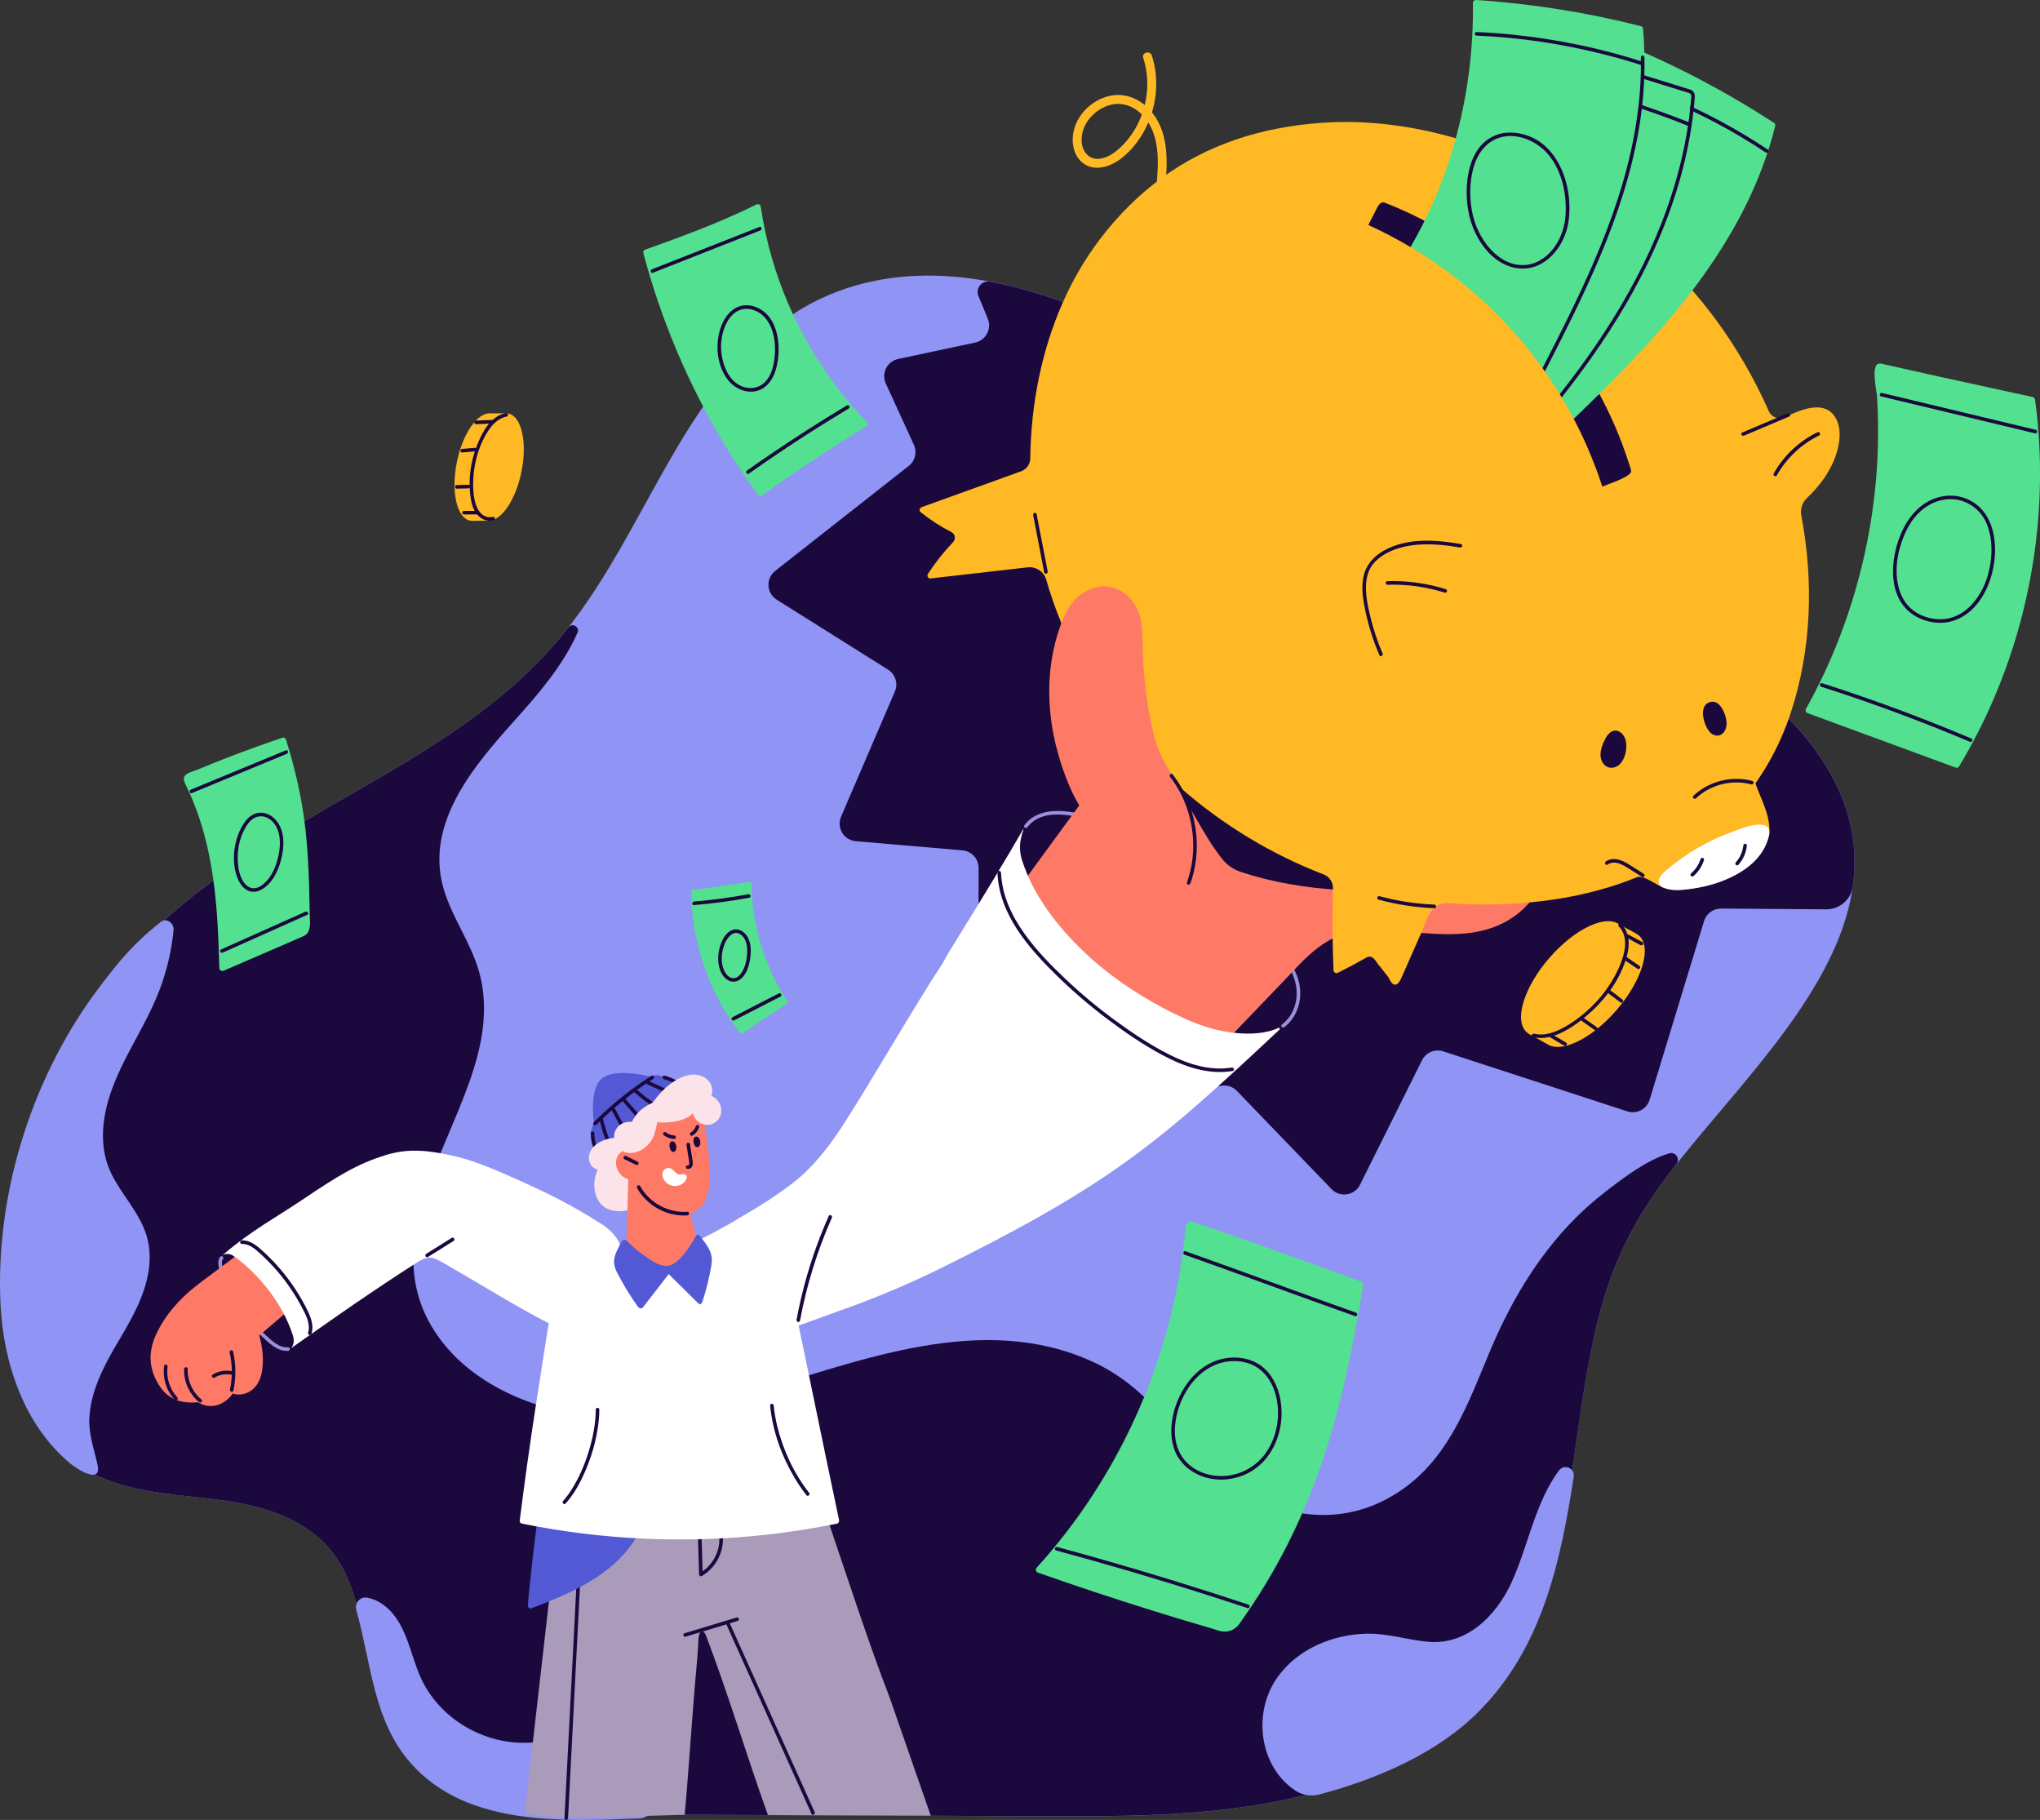 <?xml version="1.0" encoding="UTF-8"?><svg id="Layer_2" xmlns="http://www.w3.org/2000/svg" viewBox="0 0 684.06 610.16"><rect x="0" y="0" width="684.06" height="610.16" fill="#333333" stroke="none"/><defs><style>.cls-1{fill:#5358d4;}.cls-1,.cls-2,.cls-3,.cls-4,.cls-5,.cls-6,.cls-7,.cls-8,.cls-9,.cls-10,.cls-11{stroke-width:0px;}.cls-2{fill:#ff7a66;}.cls-3{fill:#1b093d;}.cls-4{fill:#fce3ea;}.cls-5{fill:#53e090;}.cls-6{fill:#aa9bba;}.cls-7{fill:#ffb924;}.cls-8{fill:#9094f5;}.cls-9{fill:lime;}.cls-10{fill:#fff;}.cls-11{fill:#9991d9;}</style></defs><g id="_Ñëîé_3"><path class="cls-8" d="M620.98,278.92c-.83-4.68-2.28-9.4-4.43-14.18-2.18-4.84-5.1-9.75-8.84-14.69-2.44-3.22-5.07-6.25-7.87-9.12-14.27-14.66-32.73-25.1-50.75-35.16-30.55-17.06-61.11-34.12-91.66-51.18-28.9-16.13-57.34-34.17-87.51-47.84-4.37-1.98-8.87-3.83-13.45-5.52-9.95-3.64-20.32-6.44-30.78-7.84-16.13-2.16-32.48-.99-47.85,5.55-22.79,9.7-38.09,29.77-50.42,50.46-9.43,15.81-17.61,32.58-27.67,48.06-.51.77-1.01,1.55-1.53,2.32-.43.63-.84,1.26-1.27,1.88-3.24,4.73-6.69,9.3-10.43,13.67-18.52,21.6-43.27,36.28-67.66,50.28-30.62,17.57-61.01,35.09-82.94,63.49C15.39,355.7,2.55,388.35.52,421.95c-1.6,26.51,4.96,59.53,31.15,72.36,13.44,6.58,28.98,6.71,43.79,8.82,16.69,2.37,32.81,8.37,40.33,24.36,9.49,20.16,7.01,45.34,22.41,62.82,9.8,11.14,23.21,15.99,37.73,17.93,17.77,2.39,37.19.41,53.66.22,1.02,0,2.03,0,3.03,0,8.29.03,16.58.07,24.88.1,18.21.08,36.41.15,54.6.22,12.01.05,24.01.1,36.02.15,26.81.1,53.82.19,80.12-4.96,23.28-4.56,49.83-13.71,66.94-30.97,37.2-37.5,28.26-97.43,44.69-143.84,4.71-13.27,11.71-25.14,20.28-36.28,20.14-26.19,51.23-55.72,59.59-87.93,2.2-8.48,2.81-17.16,1.24-26Z"/><path class="cls-3" d="M562.15,390.28c-.67.86-1.35,1.72-2,2.58-8.57,11.13-15.57,23-20.28,36.28-6.24,17.63-8.82,37.22-11.66,56.77-4.64,31.94-9.96,63.82-33.03,87.07-14.76,14.89-36.56,23.76-57.22,28.83-3.28.8-6.53,1.52-9.72,2.14-26.3,5.15-53.32,5.06-80.12,4.96-12.01-.05-24.01-.1-36.02-.15-18.2-.07-36.4-.14-54.6-.22-8.29-.03-16.58-.07-24.88-.1-1,0-2.01,0-3.03.01-4,.05-8.18.2-12.47.37-13.34.53-27.74,1.22-41.19-.58-14.52-1.94-27.94-6.8-37.73-17.93-13.55-15.37-13.25-36.72-19.46-55.37-.84-2.54-1.81-5.03-2.95-7.45-7.52-15.99-23.64-21.99-40.33-24.36-14.46-2.06-29.62-2.23-42.84-8.37-.32-.14-.63-.29-.95-.45C5.49,481.48-.2,447.74,1.4,421.23c2.03-33.6,13.99-65.53,34.52-92.12,6.83-8.84,14.46-16.62,22.68-23.67,18.18-15.64,39.17-27.72,60.26-39.82,24.39-14,49.15-28.68,67.66-50.28,1.41-1.64,2.78-3.33,4.11-5.02,1.28-1.64,3.85-.12,3.02,1.78-4.75,10.84-12.95,20.35-20.79,29.11-13.58,15.13-30.49,34.58-24.15,56.59,2.79,9.71,9.04,18,11.86,27.71,2.2,7.58,2.14,15.57.7,23.3-5.98,32.15-37.08,66.57-14.59,98.9,9.8,14.09,26.47,22.42,42.94,25.72,20.93,4.2,42.45-.65,62.57-6.54,36.21-10.58,77.09-27.32,114.19-10.36,8.62,3.94,15.76,9.79,22.15,16.72,3.4,3.68,6.67,7.53,10.17,11.12,7.82,9.96,18.55,17.73,30.66,21.39,7.44,2.25,15.36,2.82,23.01,1.33,8.26-1.61,16.04-5.71,22.34-11.25,13.04-11.46,18.75-28.4,25.36-43.91,7.26-17.06,17.12-33.24,30.73-45.98,3.1-2.9,6.39-5.55,9.77-8.12,2.85-2.17,5.76-4.29,8.8-6.19,3.23-2.02,6.65-3.86,10.31-4.96.02,0,.04,0,.06-.02,2.13-.63,3.78,1.89,2.41,3.64Z"/><path class="cls-3" d="M621.28,297.23c-.61,4.43-4.49,7.67-8.96,7.64l-35.21-.26c-2.62-.02-4.93,1.68-5.7,4.19l-18.25,59.9c-.96,3.17-4.34,4.92-7.49,3.9l-61.72-20.12c-2.78-.91-5.81.37-7.11,2.98l-20.8,41.74c-1.82,3.65-6.72,4.4-9.55,1.46l-31.73-32.92c-1.37-1.42-3.35-2.07-5.29-1.72l-74.39,13.19c-3.63.64-6.94-2.14-6.94-5.83v-80.4c0-3.07-2.35-5.63-5.4-5.89l-35.79-3.07c-4.01-.35-6.51-4.53-4.92-8.22l18.04-41.96c1.15-2.67.18-5.79-2.29-7.34l-37.33-23.45c-3.46-2.17-3.72-7.12-.51-9.65l44.78-35.19c2.15-1.68,2.86-4.63,1.72-7.11l-9.4-20.51c-1.58-3.45.45-7.46,4.14-8.24l25.81-5.5c3.62-.77,5.65-4.63,4.23-8.03l-3.13-7.59c-1.06-2.58,1.16-5.31,3.9-4.8,8.32,1.55,16.54,3.92,24.48,6.83,4.59,1.68,9.08,3.54,13.45,5.52,30.18,13.67,58.62,31.71,87.51,47.84,30.55,17.06,61.11,34.12,91.66,51.18,18.02,10.06,36.49,20.5,50.75,35.16,2.79,2.87,5.43,5.9,7.87,9.12,3.73,4.94,6.66,9.85,8.84,14.69,5,11.09,6.19,21.93,4.73,32.49Z"/><path class="cls-8" d="M53.82,331.01c2.26-6.14,3.72-12.58,4.38-19.1.24-2.4-2.39-4.35-4.28-2.84-9.97,7.97-14.26,13.67-19.73,20.76C11.2,359.63-1.69,399.48.18,437.42c.96,19.57,7.96,40.65,23.65,53.45,1.87,1.52,10.4,7.1,8.87.18-1.18-5.34-3.08-10.42-2.72-15.98.58-9.21,5.06-17.49,9.66-25.28,4.44-7.51,9.01-15.34,10.25-24.11.56-4.08.35-8.26-.99-12.18-1.24-3.64-3.27-6.91-5.39-10.08-2.2-3.29-4.54-6.53-6.26-10.1-1.88-3.91-2.73-8.19-2.73-12.52,0-9,3.35-17.53,7.35-25.45,4.08-8.05,8.83-15.8,11.96-24.32Z"/><path class="cls-8" d="M216.88,582.09c-4.2-3.2-9.79-3.9-14.9-3.37-6.29.65-12.16,3.17-18.27,4.64-16.73,4.01-35.29-5.01-42.51-20.64-3.9-8.46-4.88-19.49-13.23-25.09-1.47-.99-3.13-1.67-4.85-1.99-2.35-.44-4.3,1.81-3.65,4.11,4.99,17.63,5.63,37.04,18.21,51.32,9.8,11.13,23.21,15.99,37.73,17.93,12.7,1.7,26.24,1.18,38.94.67,1.48-.06,2.89-.74,3.8-1.91,0,0,0-.01.01-.02,5.67-7.33,6.73-19.54-1.3-25.65Z"/><path class="cls-8" d="M506.73,530.81c-5.17,11.03-14.92,20.81-27.96,19.62-6.9-.63-13.53-2.88-20.53-2.71-11.27.26-22.76,4.97-29.58,14.2-8.93,12.08-6.43,30.51,5.86,38.5,2.35,1.53,5.26,1.9,7.97,1.18,19.5-5.2,39.58-13.88,53.44-27.86,21.05-21.21,27.32-49.61,31.78-78.68.44-2.84-3.21-4.37-4.93-2.08-8.06,10.74-10.52,26.01-16.06,37.83Z"/><path class="cls-6" d="M298.27,568.99c-7.29-18.94-13.55-38.41-20.1-57.68-1.04-3.09-2.09-6.16-3.16-9.23-1.27-3.65-10.55-1.54-13.68-1.48-5.83.1-11.67.11-17.5.08-11.68-.05-23.35-.26-35.03-.26h-13.05c-3.04,0-6.88-1.03-7.73,2.31-.07.21-.11.45-.14.7-.36,3.16-.72,6.32-1.08,9.48-.91,7.98-1.82,15.97-2.73,23.96-2.15,18.79-4.29,37.59-6.44,56.39l-1.7,14.96c17.77,2.39,37.19.41,53.66.22.99-10.93,1.74-21.87,2.58-32.81.52-6.82,1.06-13.62,1.7-20.42.18-1.82.22-3.65.32-5.48.21-3.62,1.79-3.37,2.54-1.42,7.53,19.81,13.61,40.24,20.77,60.21,18.21.08,36.41.15,54.6.22-4.61-13.25-9.21-26.51-13.83-39.76Z"/><path class="cls-3" d="M240.68,512.19c1.74,5.82-.71,12.1-5.96,15.16.3.17.6.35.9.52-.16-5.42-.32-10.84-.48-16.26-.02-.77-1.22-.77-1.2,0,.16,5.42.32,10.84.48,16.26.01.45.5.75.9.52,5.7-3.33,8.41-10.19,6.51-16.52-.22-.74-1.38-.42-1.16.32h0Z"/><path class="cls-3" d="M194.08,516.17c-.63,12.17-1.25,24.34-1.88,36.52-.62,12.12-1.25,24.24-1.87,36.37-.35,6.83-.7,13.67-1.05,20.5-.04.77,1.16.77,1.2,0,.63-12.17,1.25-24.34,1.88-36.52.62-12.12,1.25-24.24,1.87-36.37.35-6.83.7-13.67,1.05-20.5.04-.77-1.16-.77-1.2,0h0Z"/><path class="cls-3" d="M243.5,544.45c7.37,16.41,14.75,32.82,22.13,49.23,2.17,4.82,4.34,9.65,6.5,14.47.32.7,1.35.09,1.04-.61-7.38-16.41-14.75-32.82-22.13-49.23-2.17-4.82-4.34-9.65-6.5-14.47-.32-.7-1.35-.09-1.04.61h0Z"/><path class="cls-3" d="M229.88,548.72c5.82-1.76,11.64-3.51,17.47-5.27.74-.22.42-1.38-.32-1.16-5.82,1.76-11.64,3.51-17.47,5.27-.74.22-.42,1.38.32,1.16h0Z"/><path class="cls-1" d="M216.45,503.82c-10.71-.4-21.42-.8-32.13-1.22-3.56-.14-3.7,3.83-4.06,6.5-1.28,9.67-2.4,19.44-3.28,29.16-.07.61.67,1.16,1.21.96,13.08-5.09,27.13-10.78,35-23.54,2-3.24,3.45-6.83,4.17-10.61.12-.64-.27-1.23-.92-1.25Z"/><path class="cls-10" d="M280.67,510.82c-7.62,1.55-15.29,2.75-23,3.63-27.53,3.12-55.52,1.87-82.68-3.64-.39-.08-.77-.55-.72-.95.06-.49.12-.97.19-1.46.72-5.7,1.48-11.37,2.26-17.05,2.09-15.13,4.54-30.2,6.88-45.27,1.18-7.58,3.99-11.95,11.52-14.24,19.76-6.01,39.09-15.09,56.72-25.77,2.49-1.5,5.44-2.52,7.47.4.76,1.09,1.06,2.43,1.33,3.72,5.6,26.42,11.01,52.87,16.5,79.3,1.4,6.71,2.79,13.4,4.21,20.1.11.5-.14,1.11-.68,1.22Z"/><path class="cls-3" d="M271.29,500.46c-5.11-6.51-8.73-14.36-10.68-22.39-.55-2.25-.95-4.53-1.16-6.84-.07-.76-1.27-.77-1.2,0,.79,8.54,3.86,16.94,8.23,24.29,1.2,2.01,2.52,3.95,3.97,5.79.48.61,1.32-.25.85-.85h0Z"/><path class="cls-3" d="M189.67,504.08c2.81-3.16,4.89-6.94,6.56-10.81,1.85-4.28,3.24-8.78,4.04-13.37.42-2.42.69-4.87.7-7.33,0-.77-1.2-.77-1.2,0-.01,4.36-.82,8.69-2.01,12.87-1.23,4.31-2.91,8.52-5.15,12.41-1.1,1.91-2.33,3.74-3.79,5.38-.51.57.33,1.43.85.85h0Z"/><path class="cls-3" d="M98.67,449.63c.03-.28.03-.57.02-.85-.11-2.24-1.1-4.27-2-6.28-.86-1.91-1.82-3.78-2.91-5.57-1.03-1.7-2.16-3.33-3.37-4.91-1.61-2.09-3.36-4.07-5.24-5.92-2.01-1.98-4.42-3.79-6.77-5.37-1.87-1.26-4.56-.53-4.34,2.11.48,5.66,3.82,11.1,6.72,15.84,2.66,4.34,6.06,8.23,10.02,11.42.65.52,1.32,1.03,2.01,1.51,1.1.78,2.64,1.43,3.98.91,1.24-.48,1.76-1.66,1.87-2.9Z"/><path class="cls-11" d="M73.89,421.31c-1.19,1.32-.57,3.52-.1,5.02.8,2.56,2.03,5.01,3.31,7.36,1.31,2.41,2.76,4.74,4.31,7,1.88,2.73,4.03,5.09,6.43,7.37,2.32,2.19,5.3,5.14,8.77,4.83.76-.07.77-1.27,0-1.2-2.93.27-5.49-2.19-7.47-4.04-2.25-2.1-4.36-4.25-6.15-6.76-2.93-4.13-5.67-8.6-7.51-13.33-.42-1.08-.81-2.2-.99-3.35-.1-.61-.22-1.53.24-2.04.51-.57-.33-1.42-.85-.85h0Z"/><path class="cls-2" d="M107.42,429.39c-2.33-3.45-5.17-6.57-8.4-9.2-1.64-1.34-3.39-2.57-5.22-3.65-1.56-.92-3.7-2.64-5.58-2-.81.27-1.5.79-2.17,1.31-6.09,4.64-12.23,9.2-18.37,13.78-5.89,4.39-10.79,9.23-14.38,15.84-3.15,5.8-3.93,11.45-.89,17.33,2.96,5.71,7.18,7.89,13.78,7.34.07,0,.15,0,.23-.01.97.63,2.07,1.07,3.34,1.21,3.4.38,6.42-1.48,8.31-4.15,1.77.65,3.78.37,5.46-.55,2.34-1.28,3.68-3.72,4.2-6.27.84-4.07.36-8.49-.79-12.62l19.85-16.93c.59-.15,1.06-.77.62-1.41Z"/><path class="cls-3" d="M78.27,466.2c.92-4.32.88-8.78-.12-13.09-.18-.75-1.33-.43-1.16.32.96,4.09,1,8.34.12,12.45-.16.75,1,1.08,1.16.32h0Z"/><path class="cls-3" d="M61.74,458.96c-.14,4.22,1.73,8.42,4.99,11.11.59.49,1.44-.36.85-.85-3.04-2.5-4.78-6.32-4.64-10.26.03-.77-1.17-.77-1.2,0h0Z"/><path class="cls-3" d="M55.04,457.92c-.56,4.13.73,8.34,3.56,11.41.53.57,1.37-.28.85-.85-2.52-2.72-3.76-6.56-3.25-10.24.1-.76-1.05-1.08-1.16-.32h0Z"/><path class="cls-3" d="M77.99,459.76c-2.27-.5-4.68-.13-6.67,1.07-.66.4-.06,1.44.61,1.04,1.72-1.03,3.79-1.39,5.75-.95.75.17,1.07-.99.32-1.16h0Z"/><path class="cls-10" d="M196.73,445.55c-2.46,1-5.22,1.16-8.25.16-.71-.24-1.44-.53-2.18-.9-2.43-1.21-4.83-2.48-7.21-3.77-1.17-.63-2.33-1.27-3.48-1.92-4.76-2.66-9.45-5.45-14.15-8.23-2.3-1.37-4.6-2.73-6.91-4.08-1.78-1.05-3.58-2.09-5.38-3.11-3.76-2.14-5.19-3.06-9.32-.44-6.71,4.27-13.36,8.7-19.94,13.2-.43.29-.85.58-1.28.87-1.56,1.07-3.11,2.14-4.66,3.22-3.49,2.42-6.95,4.84-10.39,7.26-1.03.72-2.06,1.45-3.08,2.17-.52.37-1.03.72-1.54,1.08-.34.25-.67.5-1.01.74-.07.05-.14.1-.21.15-.04.02-.12.08-.07.02.38-.48.58-1,.73-1.6.3-1.2-.09-2.42-.49-3.56-2.58-7.4-7.13-14.21-12.65-19.79-.2-.21-.4-.41-.6-.61-2.01-1.98-4.19-3.87-6.54-5.45-1.18-.8-2.72-.65-3.41-.16-.13.04.2-.22.41-.4,9.16-7.81,17.33-12.16,26.12-18.07,12.19-8.2,18.49-12.04,27.71-14.95,3.47-1.09,6.63-1.57,9.79-1.59,3.8-.05,7.6.52,11.91,1.42,7.13,1.48,13.87,4.28,20.48,7.21,14.48,6.45,20.54,9.65,30.31,15.78,2.71,1.7,5.69,4.38,6.54,7.54.1.36.19.73.27,1.1,1.89,9.34-2.83,23.23-11.52,26.73Z"/><path class="cls-3" d="M81.1,417.05c2.6-.08,4.66,1.87,6.45,3.51,1.85,1.69,3.6,3.49,5.24,5.38,3.28,3.78,6.11,7.94,8.44,12.37,1.34,2.55,2.99,5.55,2.07,8.51-.23.74.93,1.06,1.16.32.84-2.7-.2-5.42-1.38-7.84-1.19-2.44-2.55-4.8-4.04-7.08-2.96-4.51-6.48-8.67-10.45-12.34-2.08-1.92-4.46-4.12-7.48-4.03-.77.02-.77,1.22,0,1.2h0Z"/><path class="cls-3" d="M143.52,421.41c2.86-1.79,5.71-3.57,8.57-5.36.65-.41.05-1.45-.61-1.04-2.86,1.79-5.71,3.57-8.57,5.36-.65.41-.05,1.45.61,1.04h0Z"/><path class="cls-3" d="M434.57,328.73c-.3-1.05-.63-2.08-1.01-3.09-3.36-8.89-9.93-16.18-17.14-22.26-7.97-6.75-16.78-12.81-25.87-18.01-.76-.44-1.53-.86-2.29-1.29-7.42-4.11-15.41-7.56-23.57-9.98-.04,0-.09-.03-.13-.04-1.47-.44-3.07-.85-4.75-1.17-4.81-.91-10.12-.97-13.93,1.89-1.14.85-2.05,1.96-2.72,3.21h0c-.16.31-.31.61-.45.93-2.23,5.25-1.56,11.58.7,16.43.14.3.28.58.43.86,10.02,19.17,26.26,34.42,45.21,44.39,5.53,2.91,12.77,5.21,18.84,6.71,1.29.32,2.71.55,4.22.7,6.05.58,13.36-.37,18.14-4.09,2.46-1.91,4.24-4.57,4.82-8.13.38-2.32.14-4.71-.53-7.07Z"/><path class="cls-11" d="M344.51,277.34c4.73-6.25,14.03-4.22,20.49-2.64,8.94,2.19,17.51,5.73,25.59,10.11,7.86,4.26,15.22,9.43,21.92,15.35,6.81,6,13.36,12.67,17.89,20.6,1.95,3.41,4.07,7.09,4.37,11.08.27,3.5-.69,7.12-2.98,9.82-.58.69-1.24,1.3-1.95,1.85-.61.48.25,1.32.85.85,2.89-2.26,4.69-5.6,5.18-9.23.24-1.8.17-3.63-.19-5.42-.39-1.93-1.21-3.69-2.07-5.46-2.04-4.18-4.46-8.17-7.39-11.79-3.08-3.79-6.54-7.32-10.1-10.66-6.76-6.33-14.23-11.92-22.25-16.55-8.25-4.76-17.09-8.63-26.29-11.13-4.02-1.1-8.22-2.12-12.4-2.22-3.49-.08-7.11.6-9.87,2.87-.7.57-1.29,1.24-1.83,1.95-.47.62.58,1.21,1.04.61h0Z"/><path class="cls-2" d="M522.24,260.8c-2.9-4.89-8.45-6.7-13.75-7.64-7-1.25-14.09-2.16-21.13-3.23-14.64-2.22-29.28-4.44-43.93-6.66-7.33-1.11-14.65-2.22-21.97-3.33-6.69-1.02-13.47-1.21-20.22-1.97-3.87-.45-7.94-.93-11.76.17-1.44.41-2.74,1.13-3.95,2.01-1.9,1.38-3.57,3.17-5.15,4.86-.51.54-1,1.1-1.5,1.66-5.53,6.36-9.94,13.76-14.92,20.56-.68.93-1.36,1.86-2.04,2.79-.69.96-1.4,1.91-2.1,2.86-4.71,6.45-9.41,12.88-14.13,19.32-.34.46-.67.92-1.01,1.39-.43.58-.84,1.17-1.26,1.76-2.64,3.76-5.01,7.71-6.08,12.15-3.21,13.35,7.44,25.17,16.52,33.48,8.46,7.72,18.45,13.78,29.23,17.61,5.11,1.81,11.4,4.02,16.51,1.21,2.53-1.4,4.57-3.51,6.56-5.59,1.98-2.07,3.97-4.13,5.95-6.2.56-.58,1.12-1.17,1.68-1.75,5.44-5.67,10.88-11.33,16.32-17,1.14-1.19,2.28-2.42,3.43-3.64,4-4.24,8.2-8.45,13.34-10.98,2.07-1.03,4.29-1.78,6.71-2.15,7.64-1.15,15.32-.3,22.98.29,5.64.43,11.28.7,16.91-.09,5.84-.82,11.36-2.95,15.93-6.74,1.27-1.05,2.44-2.21,3.52-3.45,2.45-2.79,4.43-6.01,5.99-9.37,2.36-5.04,3.89-10.45,4.82-15.94.92-5.38,1.38-11.51-1.53-16.41Z"/><path class="cls-3" d="M424.19,294.67c10.71,2.66,21.7,3.8,32.72,3.99,3.34-.87,6.66-1.86,9.96-2.85.51-.15.56-.8.14-1.09-11.54-8-23.18-15.85-34.91-23.56-5.67-3.73-11.34-7.47-17.17-10.94-2.88-1.72-5.81-3.37-8.79-4.91-1.49-.77-3-1.51-4.52-2.22-1.21-.56-2.45-1.08-3.76-1.34-2.72-.55-5.63.34-6.4,3.29-.98,3.72,1.82,6.88,3.74,9.71,2.25,3.32,4.22,6.82,6.22,10.29,2.57,4.46,5.25,8.99,8.46,13,1.6,2,3.75,3.49,6.18,4.29,2.68.88,5.4,1.66,8.14,2.34Z"/><path class="cls-9" d="M432.67,341.33s0,0,0-.01c0,0,0,0,0,.01Z"/><path class="cls-10" d="M429.08,345.15c-9.19,8.63-18.44,17.24-27.94,25.53-10.31,9.01-19.85,16.43-30.05,23.32-15.15,10.24-31.73,19.3-54.35,30.57-.49.24-.96.48-1.45.7-4.78,2.36-9.63,4.59-14.53,6.69-6.62,2.84-13.33,5.45-20.14,7.81-5.77,2-13.79,5.32-22.03,7.37-3.18.78-6.39-1.16-7.25-4.32-1.84-6.75-3.59-13.51-5.17-20.32-.56-2.45-1.1-4.89-1.61-7.35-.53-2.59.64-5.22,2.93-6.52,6.05-3.44,11.94-7.21,17.5-11.35,7.39-5.5,13.07-12.87,18-20.56,4.44-6.94,8.71-13.99,12.96-21.05,3.49-5.81,6.96-11.62,10.51-17.39l5.53-8.98c1.71-2.79,3.86-5.6,5.3-8.55.07-.16.15-.31.25-.46,7.17-11.65,14.39-23.28,21.35-35.06.77-1.32,1.55-2.63,2.31-3.94.61-1.05,1.21-2.1,1.8-3.15.02-.04.11-.19.17-.15.05.03-.03.24-.04.28-.04.16-.09.33-.14.49-.08.25-.19.49-.26.74-.15.55-.28,1.12-.4,1.68-.26,1.22-.37,2.46-.29,3.7.09,1.26.34,2.5.72,3.69,3.9,11.97,11.78,22,20.78,30.6,7.98,7.62,17.18,13.88,26.93,19.01,1.01.53,2.02,1.05,3.04,1.56,4.59,2.28,9.32,4.26,14.29,5.48,5.85,1.44,14.82,2.25,20.92-.6.33-.15.6.28.35.53Z"/><path class="cls-9" d="M432.45,341.58s.02-.02.04-.03c.02-.02.04-.05.06-.07-.03.04-.06.07-.09.1Z"/><path class="cls-3" d="M268.26,442.78c2.21-11.87,5.78-23.47,10.68-34.5.31-.7-.72-1.31-1.04-.61-3.83,8.64-6.89,17.61-9.1,26.8-.64,2.65-1.2,5.32-1.7,7.99-.14.75,1.02,1.08,1.16.32h0Z"/><path class="cls-3" d="M334.47,292.56c.53,13.92,10.38,25.2,19.83,34.46,5.31,5.2,10.96,10.06,16.9,14.54,5.91,4.46,12.11,8.7,18.65,12.2,7.19,3.84,15.26,6.67,23.5,5.31.76-.13.44-1.28-.32-1.16-7.29,1.21-14.56-1.12-21.01-4.37-6.39-3.22-12.41-7.27-18.17-11.49-5.81-4.25-11.35-8.87-16.57-13.82-4.98-4.71-9.83-9.67-13.81-15.28-4.27-6.01-7.51-12.91-7.8-20.38-.03-.77-1.23-.77-1.2,0h0Z"/><path class="cls-7" d="M615.05,139.37c-3.28-4.5-9.35-2.59-13.63-.83-.91.38-1.81.79-2.69,1.24-2.1,1.07-4.66.23-5.61-1.93-.75-1.7-1.54-3.4-2.35-5.07-4.78-9.91-10.54-19.28-17.09-27.86-1.96-2.57-4.02-5.09-6.18-7.57-4.22-4.83-8.8-9.48-13.67-13.88-3.9-3.54-7.99-6.9-12.25-10.09-6.37-4.78-13.11-9.15-20.11-13.03-5.98-3.33-12.16-6.29-18.48-8.84-4.87-1.97-9.83-3.7-14.83-5.15-14.86-4.31-30.19-6.25-45.22-5.16-20.47,1.49-38.29,7.44-53.41,18.48-7.72,5.63-14.73,12.59-21.02,20.95-4.78,6.35-8.8,13.28-12.05,20.62-7.23,16.26-10.77,34.42-10.98,52.44-.03,1.95-1.28,3.68-3.11,4.33-11.09,4-22.17,7.99-33.26,12-.62.23-1.07,1.15-.44,1.65,3.23,2.6,6.68,4.83,10.35,6.71,1.28.65,1.58,2.35.57,3.39-3.14,3.29-5.97,6.86-8.46,10.68-.39.58.11,1.58.85,1.49l32.62-3.73c2.82-.32,5.46,1.46,6.24,4.19,1.42,4.94,3.11,9.78,5.05,14.48,5.67,13.75,13.48,26.47,22.96,37.82,5.24,6.3,11.01,12.18,17.19,17.59,14.08,12.31,30.36,22.17,47.86,28.9,1.92.74,3.14,2.63,3.09,4.69-.16,5.6-.2,11.19-.12,16.8.05,3.53.14,7.06.29,10.59.04.77.81,1.2,1.5.85,2.94-1.47,6.6-3.4,9.43-5.04,2.48-1.44,3.38,1.83,4.75,3.06.92,1.19,1.82,2.35,2.75,3.54,1.92,4.23,3.48,2.12,4.36.11,2.21-4.98,4.4-9.99,6.61-14.97.03-.08.07-.15.1-.23,1.39-3.15,2.36-7.55,5.74-9.2,2.14-1.05,4.97-.41,7.27-.32,7.8.31,15.55.19,23.25-.53,10.21-.93,20.3-2.89,30.17-6.25,1.96-.66,3.89-1.41,5.8-2.19,1.3-.53,3.39.52,5.47,1.69,1.45.8,2.87,1.75,4.49,2.16,2.94.75,6.39.31,9.35-.19,3.21-.55,6.36-1.51,9.36-2.77,3.48-1.47,6.82-3.37,9.64-5.91,2.7-2.44,5.62-5.91,6.05-9.66.15-1.3.07-2.59-.14-3.85-.68-4.47-3.05-8.74-4.46-12.94,4.63-6.58,8.41-13.84,11.18-21.7.19-.54.38-1.1.56-1.65,7.09-21.38,7.83-44.31,3.63-66.47-.4-2.12.3-4.31,1.86-5.8,4.34-4.14,7.96-8.91,9.86-14.77,1.3-4.02,1.96-9.22-.7-12.87Z"/><path class="cls-7" d="M390.77,62.85c.78-9.01,1.25-19.07-5.36-26.18-2.65-2.85-6.31-4.77-10.25-4.83-3.88-.06-7.64,1.63-10.47,4.22-2.8,2.55-4.67,6.06-4.96,9.86-.26,3.44.92,7.18,3.93,9.12,3.63,2.34,8.23.93,11.5-1.34,3.31-2.29,6.02-5.52,8.05-8.97,4.56-7.79,5.8-17.48,3.04-26.1-.59-1.83-3.49-1.05-2.89.8,2.08,6.49,1.71,13.51-.79,19.83-1.26,3.18-3.11,6.17-5.42,8.69-2.25,2.45-5.3,5.1-8.79,5.29-3.19.18-5.23-2.23-5.6-5.22-.38-3.04.74-6.11,2.69-8.43,2.05-2.43,4.96-4.25,8.15-4.67,3.25-.43,6.42.8,8.8,2.99,6.89,6.35,6.11,16.46,5.38,24.95-.17,1.92,2.83,1.91,3,0h0Z"/><path class="cls-10" d="M593.31,279.38c.05-.62-.02-1.23-.36-1.77-.56-.9-1.68-1.11-2.66-1.14-2.71-.08-5.49.96-7.99,1.89-.66.24-1.31.5-1.97.75-5.58,2.05-10.89,4.81-15.78,8.19-2.32,1.6-4.56,3.35-6.68,5.21-1.54,1.35-2.71,3.9-.26,5,2.94,1.33,6.23.91,9.33.51,3.44-.45,6.85-1.23,10.1-2.45,6.7-2.51,13.58-6.87,15.78-14.11.2-.65.43-1.37.49-2.08Z"/><path class="cls-3" d="M542.53,245.09c-1.21-.45-2.39.15-3.21,1.06-.59.65-1.01,1.44-1.38,2.24-1.02,2.16-1.89,4.87-.63,7.12,1.15,2.07,3.45,2.47,5.36,1.12,3.02-2.15,4.14-9.94-.13-11.54Z"/><path class="cls-3" d="M577.93,238.42c-.85-1.82-2.22-3.44-4.12-3.12-4.67.78-2.47,8.16-.34,10.27,1.57,1.56,3.75,1.42,4.9-.58.58-1.01.7-2.24.53-3.4-.13-.87-.45-2.06-.96-3.17Z"/><path class="cls-3" d="M346.44,172.68l3.71,19.22c.15.76,1.3.44,1.16-.32-1.24-6.41-2.47-12.82-3.71-19.22-.15-.76-1.3-.44-1.16.32h0Z"/><path class="cls-3" d="M462.25,301.61c6.11,1.66,12.39,2.63,18.72,2.87.77.03.77-1.17,0-1.2-6.22-.24-12.39-1.19-18.4-2.82-.75-.2-1.06.95-.32,1.16h0Z"/><path class="cls-3" d="M587.57,261.82c-6.9-1.85-14.54.08-19.73,4.98-.56.53.29,1.38.85.85,4.89-4.61,12.08-6.41,18.57-4.67.75.2,1.07-.96.32-1.16h0Z"/><path class="cls-3" d="M567.9,293.69c1.64-1.42,2.84-3.29,3.49-5.35.23-.74-.92-1.05-1.16-.32-.59,1.87-1.7,3.53-3.19,4.82-.25.21-.22.63,0,.85.24.24.6.21.85,0h0Z"/><path class="cls-3" d="M582.9,289.96c1.63-1.8,2.63-4.07,2.87-6.49.03-.32-.3-.6-.6-.6-.35,0-.57.28-.6.6-.21,2.09-1.11,4.09-2.52,5.64-.52.57.33,1.42.85.85h0Z"/><path class="cls-3" d="M539.08,289.86c1.76-1.25,3.92-.51,5.62.46,2.01,1.15,3.94,2.45,5.89,3.68.66.41,1.26-.63.61-1.04-1.14-.71-2.27-1.43-3.41-2.14-1.06-.67-2.11-1.38-3.24-1.94-1.89-.93-4.24-1.36-6.08-.06-.62.44-.03,1.49.61,1.04h0Z"/><path class="cls-3" d="M463.61,219.09c-1.75-4.03-3.12-8.22-4.14-12.49-.87-3.62-1.67-7.4-1.37-11.15.14-1.76.58-3.52,1.45-5.06.94-1.67,2.37-3.02,3.96-4.07,3.48-2.3,7.73-3.36,11.85-3.7,4.75-.39,9.52.13,14.21.94.76.13,1.08-1.03.32-1.16-8.51-1.47-18.09-2.17-25.91,2.23-3.45,1.94-6.03,4.92-6.81,8.86-.76,3.82-.09,7.77.71,11.53,1.08,5.03,2.65,9.95,4.69,14.67.31.71,1.34.1,1.04-.61h0Z"/><path class="cls-3" d="M465.23,196.04c6.52-.2,13.02.7,19.24,2.65.74.23,1.05-.93.32-1.16-6.32-1.98-12.94-2.9-19.56-2.69-.77.02-.77,1.22,0,1.2h0Z"/><path class="cls-3" d="M584.8,146.06c5.06-2.14,10.11-4.28,15.17-6.42.71-.3.1-1.33-.61-1.04-5.06,2.14-10.11,4.28-15.17,6.42-.71.3-.1,1.33.61,1.04h0Z"/><path class="cls-3" d="M595.81,159.38c3.25-5.8,8.24-10.49,14.22-13.4.69-.34.09-1.37-.61-1.04-6.16,2.99-11.31,7.86-14.66,13.83-.38.67.66,1.28,1.04.61h0Z"/><path class="cls-3" d="M546.92,158.13c.1-.69-.32-1.55-.7-2.77-.68-2.13-1.41-4.24-2.19-6.33-1.57-4.18-3.34-8.28-5.31-12.28-3.88-7.9-8.52-15.43-13.82-22.46-9.94-13.18-22.12-24.65-35.95-33.67-7.76-5.07-16.04-9.32-24.67-12.7-1.06-.41-1.98.69-2.39,1.51-1.87,3.68-3.74,7.35-5.62,11.03-.46.91.53,1.71,1.25,1.42,12.08,8.17,23.36,17.47,33.69,27.76,10.3,10.26,19.64,21.47,27.84,33.47,2.71,3.96,5.29,8.01,7.74,12.13,1.23,2.06,2.42,4.14,3.59,6.24,1.45,2.62,1.83,3.56,4.98,2.41,2.39-.88,2.36-.96,4.75-1.85q6.61-2.45,6.82-3.91Z"/><path class="cls-5" d="M594.93,41.23c-15.68-10.21-32.26-18.98-49.54-26.17-.46-.19-1.14-.02-1.31.5-9.07,27.93-25.88,53.97-48.56,72.76-3.33,2.76-.52,6.47.75,9.94,1.55,4.25,3.2,8.47,4.93,12.65,3.39,8.18,7.12,16.22,11.18,24.09,2.13,4.12,4.35,8.19,6.65,12.22.24.43,1.03.55,1.39.21,12.6-12.07,25.23-24.16,36.7-37.34,11.05-12.7,21.02-26.46,28.47-41.6,4.14-8.42,7.45-17.23,9.7-26.34.08-.3-.09-.75-.36-.92Z"/><path class="cls-3" d="M551.06,30.37c11.27,4.11,22.15,9.26,32.47,15.37,2.9,1.72,5.76,3.52,8.57,5.39.64.43,1.25-.61.61-1.04-10.07-6.69-20.76-12.45-31.89-17.17-3.12-1.32-6.26-2.56-9.44-3.72-.73-.26-1.04.89-.32,1.16h0Z"/><path class="cls-5" d="M566.44,31.92c-17.28-7.17-35.19-12.76-53.49-16.67-.48-.1-1.12.19-1.19.73-3.82,29.11-15.58,57.79-34.44,80.41-2.77,3.32.68,6.46,2.56,9.63,2.3,3.89,4.69,7.74,7.16,11.53,4.83,7.42,9.96,14.64,15.39,21.64,2.85,3.66,5.77,7.26,8.77,10.8.32.37,1.11.35,1.4-.05,10.18-14.17,20.39-28.37,29.25-43.42,8.55-14.5,15.83-29.86,20.38-46.1,2.53-9.03,4.17-18.3,4.72-27.67.02-.31-.23-.72-.52-.84Z"/><path class="cls-3" d="M537.96,22.36c4.99,1.55,9.99,3.1,14.98,4.65,3.3,1.02,6.6,2.05,9.89,3.07.97.3,1.93.6,2.9.9.22.07.46.13.68.21,1.02.38.7,1.53.62,2.39-1.17,13.91-4.63,27.58-9.65,40.59-5.07,13.14-11.78,25.6-19.48,37.38-7.66,11.73-16.31,22.78-25.43,33.4-1.12,1.31-2.25,2.61-3.39,3.9-.51.58.34,1.43.85.85,9.42-10.74,18.41-21.89,26.44-33.71,7.97-11.73,14.98-24.12,20.44-37.22,5.48-13.15,9.38-26.98,11.01-41.15.2-1.7.39-3.41.49-5.13.07-1.14-.42-2.06-1.53-2.45-.53-.19-1.08-.34-1.62-.5-2.91-.9-5.82-1.81-8.74-2.71-5.94-1.84-11.87-3.69-17.81-5.53-.12-.04-.23-.07-.35-.11-.74-.23-1.06.93-.32,1.16h0Z"/><path class="cls-3" d="M515.13,26.59c13.66,3.03,27.12,6.9,40.3,11.59,3.7,1.32,7.38,2.7,11.03,4.15.72.28,1.03-.88.32-1.16-13.01-5.14-26.33-9.49-39.87-12.99-3.8-.98-7.62-1.9-11.46-2.75-.75-.17-1.07.99-.32,1.16h0Z"/><path class="cls-5" d="M550.31,8.79C532.18,4.18,513.65,1.23,494.98,0c-.49-.03-1.08.35-1.08.9.42,29.36-7.09,59.43-22.49,84.53-2.26,3.68,1.6,6.29,3.92,9.16,2.84,3.52,5.76,6.98,8.75,10.38,5.85,6.65,11.97,13.06,18.35,19.19,3.34,3.21,6.76,6.35,10.24,9.42.37.32,1.15.19,1.38-.25,8.03-15.49,16.08-31.01,22.69-47.18,6.37-15.58,11.36-31.83,13.52-48.56,1.21-9.3,1.49-18.71.68-28.06-.03-.31-.33-.68-.64-.75Z"/><path class="cls-3" d="M550.22,19.21c.29,14.52-2.19,28.95-6.3,42.84-4.15,14.02-9.94,27.48-16.28,40.63-3.57,7.4-7.31,14.71-11.05,22.02-.35.69.68,1.29,1.04.61,6.72-13.13,13.44-26.28,19.14-39.9,5.64-13.46,10.26-27.41,12.73-41.82,1.38-8.05,2.09-16.22,1.92-24.39-.02-.77-1.22-.77-1.2,0h0Z"/><path class="cls-3" d="M492.77,72.63c1.93,7.84,7.73,16.33,16.35,17.33,8.93,1.03,15.56-7.33,16.8-15.43,1.08-7.1-.27-15.09-4.14-21.19-1.91-3.02-4.55-5.6-7.8-7.15-3.56-1.69-7.95-2.36-11.75-1.1-9.39,3.1-11.18,15.07-10.18,23.54.16,1.35.39,2.68.71,4,.18.75,1.34.43,1.16-.32-1.22-5.16-1.26-10.69.09-15.83.96-3.66,2.98-7.2,6.29-9.2,6.42-3.88,14.85-.57,19.18,4.88,4.25,5.34,5.83,12.67,5.52,19.38-.18,3.82-1.22,7.48-3.33,10.69-2.16,3.27-5.45,5.94-9.42,6.51-8.45,1.2-14.93-6.53-17.51-13.69-.32-.9-.6-1.81-.82-2.73-.18-.75-1.34-.43-1.16.32Z"/><path class="cls-3" d="M495.1,11.94c14.75.61,29.46,2.87,43.76,6.55,3.92,1.01,7.81,2.13,11.66,3.38.74.24,1.05-.92.32-1.16-14.06-4.55-28.66-7.54-43.36-9.07-4.12-.43-8.25-.73-12.38-.9-.77-.03-.77,1.17,0,1.2h0Z"/><path class="cls-7" d="M541.39,178.47c-2.77-13.24-7.4-26.08-13.68-38.06-1.16-2.21-2.38-4.39-3.66-6.54-1.78-3.02-3.69-5.98-5.7-8.88-.18-.26-.37-.53-.54-.78-5.99-8.51-12.91-16.35-20.58-23.37-4.54-4.16-9.33-8.03-14.35-11.58-2.34-1.66-4.73-3.25-7.15-4.77-.91-.56-1.82-1.12-2.75-1.66-4.66-2.76-9.48-5.28-14.4-7.52-2.96-1.35-5.95-2.6-9-3.75-.83-.32-3.32-1.73-4.17-1.45-1.25.41-.34,2.45-.14,3.44,2.49,12.02,6.55,23.7,12.02,34.68,3.07,6.15,6.58,12.08,10.5,17.72,11.22,16.13,25.83,29.81,42.61,40.02,9.35,5.7,19.37,10.3,29.77,13.7.76.25,1.38-.51,1.23-1.21Z"/><path class="cls-2" d="M394.98,263.28s-.04-.07-.06-.1c-2.81-5.02-5.89-9.36-7.51-15-.74-2.61-1.37-5.3-1.88-8.02-1.05-5.55-1.68-11.23-2.1-16.73-.29-3.97-.16-7.95-.43-11.92-.24-3.53-.99-7.15-3.34-10.11-2-2.54-4.97-4.49-8.56-4.78-3.8-.31-7.57,1.44-10.08,3.86-2.47,2.38-3.95,5.36-5.1,8.39-.18.46-.35.92-.51,1.38-2.44,6.97-3.58,14.29-3.57,21.58,0,9.81,2.05,19.58,5.6,28.86,1.22,3.19,2.68,6.39,4.48,9.36.84,1.42,1.76,2.78,2.77,4.07,2.05,2.65,4.46,4.99,7.28,6.83,4.62,3,10.23,4.67,15.75,4.62.92,0,1.86-.06,2.82-.18,3.07-.38,9.01-1.52,9.81-5.23.18-.81.04-1.65-.12-2.46-.99-5.03-2.77-9.92-5.26-14.4Z"/><path class="cls-3" d="M392.33,260.43c5.99,7.68,8.64,17.74,7.55,27.38-.31,2.75-.95,5.45-1.87,8.06-.26.73.9,1.04,1.16.32,3.38-9.52,2.71-20.26-1.55-29.39-1.2-2.57-2.69-4.98-4.43-7.21-.47-.61-1.32.25-.85.85h0Z"/><path class="cls-1" d="M221.25,360.66c-.37-.12-.74-.2-1.12-.18-.68.03-1.35.2-1.98.45-2-.47-4.03-.84-6.09-1.02-2.95-.26-6.45-.39-9.17.98-2.59,1.31-3.44,4.11-3.81,6.78-.41,2.96-.33,5.94.12,8.88-.03.06-.06.11-.09.17-.91,1.85-1.15,2.65-.85,4.53.4,1.56.86,3.11,1.38,4.64.27.8.55,1.59.85,2.38.28.74.62,1.28,1.39.62,7.84-6.75,15.68-13.5,23.52-20.24,1.03-.88,2.06-1.77,3.08-2.65,1.41-1.21-2.2-2.89-2.94-3.33-1.15-.68-2.34-1.31-3.6-1.77-.23-.08-.46-.17-.69-.24Z"/><path class="cls-3" d="M199.95,377.13c5.79-5.82,12.19-10.99,19.1-15.42.65-.42.05-1.45-.61-1.04-6.99,4.48-13.49,9.72-19.35,15.61-.55.55.3,1.4.85.85h0Z"/><path class="cls-3" d="M200.97,375.19c.81,3.52,1.98,6.95,3.45,10.25.31.7,1.35.09,1.04-.61-1.43-3.21-2.54-6.55-3.33-9.97-.17-.75-1.33-.43-1.16.32h0Z"/><path class="cls-3" d="M205.19,372.33c1.41,2.64,2.81,5.28,4.22,7.92.36.68,1.4.08,1.04-.61-1.41-2.64-2.81-5.28-4.22-7.92-.36-.68-1.4-.08-1.04.61h0Z"/><path class="cls-3" d="M208.77,369.17c1.96,2.25,3.93,4.5,5.89,6.76.51.58,1.35-.27.85-.85-1.96-2.25-3.93-4.5-5.89-6.76-.51-.58-1.35.27-.85.85h0Z"/><path class="cls-3" d="M212.75,366.19c2.09,1.9,4.34,3.61,6.72,5.12.65.41,1.26-.62.61-1.04-2.3-1.45-4.47-3.1-6.48-4.93-.57-.52-1.42.33-.85.85h0Z"/><path class="cls-3" d="M217.11,363.56c2.24,1.03,4.48,2.06,6.72,3.09.29.14.65.08.82-.22.15-.26.08-.69-.22-.82-2.24-1.03-4.48-2.06-6.72-3.09-.29-.14-.65-.08-.82.22-.15.26-.08.69.22.82h0Z"/><path class="cls-3" d="M198.11,379.92c-.05,2.17.48,4.33,1.51,6.24.37.68,1.4.07,1.04-.61-.93-1.73-1.39-3.67-1.35-5.63.02-.77-1.18-.77-1.2,0h0Z"/><path class="cls-3" d="M222.6,361.78c1.48.4,2.86,1.02,4.15,1.84.27.17.66.06.82-.22.17-.29.06-.65-.22-.82-1.37-.87-2.87-1.54-4.44-1.96-.75-.2-1.06.95-.32,1.16h0Z"/><path class="cls-4" d="M217.9,383.37c-.48-.64-1.14-1.13-2-1.46-1.69-.65-3.65-.6-5.43-.64-1.53-.03-3.08,0-4.6.2-2.9.37-5.92,1.42-7.59,3.99-1.01,1.57-1.15,3.68-.04,5.23.56.77,1.37,1.27,2.24,1.44-2.39,4.69-1.31,11.9,4.17,13.51,2.77.81,6.1.53,8.57-1.03,2.67-1.68,3.7-5.21,4.32-8.16.49-2.32.71-4.68,1.06-7.03.29-1.94.57-4.39-.7-6.06Z"/><path class="cls-2" d="M210.22,417.47c1.58,2.24,3.72,4.09,5.97,5.64,1.82,1.25,4.01,2.72,6.21,3.15,2.33.46,4.6-.75,6.26-2.29,2.29-2.12,3.72-4.91,5.22-7.64-1.17-4.51-2.29-9.2-3.9-14.95-1.39-4.97-4.04-7.87-9.04-9.58-1.84-.63-3.73-1.07-5.58-1.65-.94-.29-4.28-2.28-4.46-.22-.05.12-.09.25-.09.4-.26,8.99-.52,17.99-.77,26.98.06.04.12.09.17.16Z"/><path class="cls-1" d="M237.95,419.16c-.63-1.33-1.51-2.51-2.38-3.67-.86-1.15-1.63-2.38-2.46-.76-1.3,2.53-2.96,4.94-4.9,7.02-1.34,1.43-3.13,2.8-5.18,2.65-2.23-.16-4.36-1.69-6.17-2.88-2.31-1.52-4.45-3.27-6.38-5.23-1.43-1.45-1.97-.12-2.64,1.14-.69,1.28-1.38,2.58-1.73,3.98-.48,1.92-.03,3.62.86,5.34,1.98,3.82,4.22,7.52,6.72,11.05.33.47.84,1,1.41.84.3-.08.5-.33.68-.57.59-.76,1.18-1.53,1.77-2.29.58-.74,1.15-1.49,1.73-2.23.57-.74,1.15-1.48,1.72-2.22.6-.77,1.2-1.54,1.8-2.32.42-.55.85-1.1,1.27-1.64.06-.08.14-.24.25-.16.08.06.15.16.22.23.08.09.16.17.25.26.16.17.33.34.5.51.33.34.68.68,1.02,1,.7.68,1.39,1.38,2.08,2.06.04.03.07.07.11.1.7.7,1.41,1.4,2.11,2.09.7.7,1.41,1.4,2.11,2.09.41.41.81.81,1.22,1.22.21.21.44.43.7.47.51.08.8-.51.96-1.02,1.22-3.8,2.19-7.72,2.91-11.74.32-1.81.28-3.54-.57-5.35Z"/><path class="cls-2" d="M237.61,387.14c-.06-.59-.13-1.19-.2-1.77-.3-2.59-.62-5.19-1.05-7.76-.03-.2-.07-.39-.12-.58-.67-3.05-2.49-5.87-5.49-7.18-1.77-.78-3.72-1.05-5.67-.91h0c-1.41.09-2.79.39-4.1.86-3.07,1.11-5.76,3.18-7.61,5.88-.92,1.35-1.63,2.83-2.11,4.4-.1.33-.19.65-.26.98-.02.07-.04.14-.05.22-.3,1.33-.44,2.68-.44,4.05,0,.4.02.79.05,1.19.06,1.04.2,2.07.43,3.1.42,2.02,1.12,4,2.06,5.88.89,1.8,2,3.52,3.28,5.06,2.04,2.51,4.52,4.6,7.23,6,2.29,1.19,5.08,1.44,7.53.59.14-.05.28-.1.42-.16,7.6-2.97,6.81-13.22,6.1-19.86Z"/><path class="cls-2" d="M215.48,388.29c-1.35-1.97-3.88-3.64-6.17-2.7-1.86.77-2.98,2.83-2.75,4.81.24,2.08,1.62,3.94,3.55,4.77,3.87,1.68,7.75-1.81,5.99-5.8-.16-.36-.37-.73-.61-1.08Z"/><path class="cls-3" d="M209.38,388.63c1.29.63,2.57,1.26,3.86,1.89.28.14.66.09.82-.22.14-.27.09-.67-.22-.82-1.29-.63-2.57-1.26-3.86-1.89-.28-.14-.66-.09-.82.22-.14.27-.09.67.22.82h0Z"/><path class="cls-10" d="M230.27,394.47c-.08-.48-.47-.81-.96-.84-.51-.03-.96.22-1.48.15-.92-.12-1.42-.81-2.04-1.42-.62-.62-1.49-1.03-2.36-.64-.32.14-.6.35-.81.59-.24.27-.4.61-.47,1-.1.57.01,1.14.22,1.68.72,1.79,2.55,2.77,4.32,2.64.88-.06,1.74-.39,2.45-1.02.57-.51,1.25-1.3,1.12-2.13Z"/><path class="cls-3" d="M213.63,398.29c3.29,5.95,10.06,9.66,16.85,9.18.77-.05.77-1.25,0-1.2-6.38.44-12.71-2.98-15.81-8.59-.37-.68-1.41-.07-1.04.61h0Z"/><path class="cls-3" d="M222.52,380.54c1.02.8,2.22,1.27,3.52,1.32.31.01.61-.29.6-.6-.02-.34-.26-.59-.6-.6-.14,0-.28-.02-.42-.03.15.02-.07-.01-.1-.02-.05,0-.1-.02-.15-.03-.27-.05-.53-.13-.78-.22-.06-.02-.11-.04-.17-.07.13.05-.08-.03-.1-.04-.12-.06-.24-.11-.35-.18-.11-.06-.23-.13-.34-.2-.06-.04-.12-.08-.17-.12-.02-.01-.19-.15-.09-.06-.25-.19-.61-.26-.85,0-.2.22-.26.64,0,.85h0Z"/><path class="cls-3" d="M232.24,380.71c1.05-.64,1.83-1.64,2.23-2.8.1-.3-.12-.67-.42-.74-.33-.08-.63.1-.74.42-.02.06-.04.12-.06.18,0,.01-.05.13-.01.03.04-.09,0,.01-.01.03-.05.12-.11.23-.17.34-.06.11-.13.22-.2.33-.04.05-.07.1-.11.16-.02.03-.05.06-.07.09.03-.05.07-.09.01-.02-.16.2-.33.38-.52.55-.05.04-.1.08-.14.12,0,0-.07.05-.07.06,0-.02.11-.09.02-.01-.11.08-.22.15-.33.22-.27.16-.39.54-.22.82.17.27.53.39.82.22h0Z"/><path class="cls-3" d="M230.19,383.86c.21,1.29.42,2.59.62,3.88.1.63.23,1.26.3,1.9.03.25.07.55-.04.79-.04.09-.18.29-.31.27-.32-.05-.65.08-.74.42-.08.29.1.68.42.74.7.12,1.37-.22,1.68-.87.36-.75.16-1.59.04-2.37-.27-1.69-.54-3.38-.81-5.08-.05-.32-.45-.5-.74-.42-.34.09-.47.42-.42.74h0Z"/><path class="cls-3" d="M226.55,383.51c-.21-.47-.56-.83-.99-.87-.54-.05-.93.36-1.03.87-.12.63.06,1.45.33,2.03.18.39.58.74,1.01.66,1.02-.18,1.14-1.7.69-2.7Z"/><path class="cls-3" d="M234.59,381.93c-.21-.47-.56-.83-.99-.87-.54-.05-.93.36-1.03.87-.12.63.06,1.45.33,2.03.18.39.58.74,1.01.66,1.02-.18,1.14-1.7.69-2.7Z"/><path class="cls-4" d="M238.55,367.44c.73-2.01.11-4.33-1.66-5.75-2.4-1.91-5.65-1.69-8.31-.54-1.03.45-1.99.98-2.9,1.6-2.68,1.81-4.9,4.29-6.86,6.95-1.48.68-2.88,1.54-4.13,2.62-1.23,1.06-2.07,2.39-2.81,3.79-.55-.03-1.12-.02-1.67.08-1.44.24-2.76,1.01-3.54,2.26-.55.88-.8,1.96-.73,3,.02.36.08.72.18,1.06.19.67.53,1.34.97,1.92.44.57.98,1.08,1.58,1.44.02,0,.03.02.05.03.58.34,1.21.53,1.86.61.93.12,1.91,0,2.85-.28,1.01-.31,1.97-.8,2.75-1.41.6-.46,1.15-1,1.61-1.59.52-.63.94-1.33,1.3-2.05.22-.46.82-2.41,1.31-4.98,3.64.62,10.1-.48,11.95-3.08-.13.18.29,1.02.38,1.2.19.42.46.8.76,1.14.6.67,1.41,1.18,2.28,1.45.16.05.32.09.49.12,1.79.35,3.66-.38,4.74-1.89.67-.95.94-2.06.85-3.15-.14-1.95-1.38-3.81-3.28-4.55Z"/><path class="cls-5" d="M448.47,473.05c3.62-13.88,6.35-27.97,8.64-42.12.09-.56-.11-1.02-.67-1.23-9.79-3.64-19.6-7.2-29.45-10.68-8.84-3.12-17.69-6.22-26.57-9.23-.4-.14-.81-.27-1.24-.27-1.14,0-1.52.94-1.64,1.91-.19,1.48-.27,2.98-.44,4.47-3.46,31.26-14.69,61.6-32.24,87.69-5.2,7.73-10.96,15.08-17.22,21.98-.51.57-.35,1.41.4,1.67,12.73,4.49,25.55,8.74,38.44,12.75,6.51,2.02,13.03,4.01,19.57,5.89,2.37.68,3.77,1.57,6.22.9,2.44-.66,3.4-2.48,4.81-4.49,14.8-21.08,24.91-44.36,31.4-69.23Z"/><path class="cls-3" d="M354.16,519.82c16.81,4.55,33.52,9.46,50.12,14.75,4.69,1.49,9.36,3.02,14.03,4.57.73.24,1.05-.91.32-1.16-16.53-5.5-33.17-10.63-49.93-15.39-4.73-1.34-9.47-2.66-14.22-3.94-.75-.2-1.06.96-.32,1.16h0Z"/><path class="cls-3" d="M397.21,420.66c14.9,5.27,29.73,10.73,44.59,16.09,4.19,1.51,8.39,3.01,12.59,4.5.73.26,1.04-.9.32-1.16-14.9-5.27-29.73-10.73-44.59-16.09-4.19-1.51-8.39-3.01-12.59-4.5-.73-.26-1.04.9-.32,1.16h0Z"/><path class="cls-3" d="M392.88,477.37c-.41,4.22.23,8.62,2.78,12.11,1.98,2.71,4.84,4.63,8.02,5.67,6.98,2.27,14.95.21,19.96-5.14,5.51-5.89,7.32-14.86,5.3-22.57-1.1-4.2-3.5-8.18-7.34-10.36-3.64-2.07-8.11-2.42-12.13-1.41-8.44,2.12-14.19,10.38-16.05,18.51-.24,1.05-.41,2.12-.53,3.2-.08.77,1.12.76,1.2,0,.85-7.8,5.48-16.14,12.8-19.53,3.59-1.67,7.87-2.02,11.65-.81,3.99,1.28,6.9,4.42,8.44,8.26,2.82,7,1.81,15.65-2.53,21.82-4.04,5.76-11.19,8.72-18.12,7.46-3.03-.55-5.94-1.88-8.17-4.04-2.56-2.48-3.9-5.83-4.15-9.37-.09-1.27-.05-2.53.07-3.79.07-.77-1.13-.76-1.2,0Z"/><path class="cls-5" d="M682.42,134.09c-.06-.42-.27-.85-.73-.96-10.23-2.23-20.46-4.47-30.68-6.7-6.73-1.47-13.45-3-20.16-4.51-3.98-.9-1.55,8.93-1.43,11.04.33,5.47.43,10.95.29,16.43-.56,21.97-4.97,43.81-12.88,64.31-3.18,8.24-6.94,16.23-11.24,23.95-.33.6-.01,1.23.59,1.46,16.55,6.09,33.11,12.17,49.66,18.26.41.15.91-.1,1.12-.46,8.55-14.23,15.19-29.6,19.74-45.57,4.55-15.96,7.03-32.54,7.34-49.14.17-9.4-.37-18.8-1.62-28.12Z"/><path class="cls-3" d="M610.66,230.22c13.14,4.2,26.13,8.86,38.94,13.98,3.65,1.46,7.29,2.95,10.91,4.48.7.3,1.32-.74.61-1.04-12.8-5.41-25.78-10.38-38.93-14.88-3.72-1.27-7.46-2.51-11.21-3.71-.74-.24-1.05.92-.32,1.16h0Z"/><path class="cls-3" d="M630.76,132.9c13.41,3.22,26.82,6.43,40.23,9.65,3.79.91,7.58,1.82,11.37,2.73.75.18,1.07-.98.32-1.16-13.41-3.22-26.82-6.43-40.23-9.65-3.79-.91-7.58-1.82-11.37-2.73-.75-.18-1.07.98-.32,1.16h0Z"/><path class="cls-3" d="M636.01,183.01c-2.08,7.29-2.07,16.79,4.21,22.1,2.97,2.51,7.03,3.82,10.91,3.69,3.3-.11,6.39-1.37,8.95-3.43,5.38-4.32,8.12-11.49,8.77-18.19.71-7.32-1.17-15.77-8.24-19.41-4.38-2.26-9.4-2.06-13.75.19-4.41,2.29-7.46,6.37-9.37,10.86-.58,1.37-1.07,2.77-1.49,4.19-.22.74.94,1.06,1.16.32,1.39-4.75,3.64-9.39,7.56-12.55,3.57-2.88,8.33-4.23,12.81-2.95,4.07,1.17,7.25,4.14,8.78,8.06,1.14,2.92,1.55,6.09,1.46,9.22-.18,6.37-2.36,13.16-6.83,17.83-2.07,2.16-4.67,3.78-7.62,4.4-3.42.71-7.19.02-10.23-1.67-6.89-3.84-7.98-12.5-6.61-19.57.18-.93.41-1.85.67-2.76.21-.74-.94-1.06-1.16-.32Z"/><path class="cls-5" d="M264.07,335.71c-5.98-9.07-9.88-19.45-11.38-30.22-.42-3.06-.64-6.14-.66-9.23,0-.43-.38-.64-.76-.58-3.51.53-14.42,2.04-17.93,2.57-1.15.17-1.57-.17-1.56.64.11,13.24,3.63,26.4,10.11,37.95,1.83,3.27,3.91,6.41,6.19,9.38.19.25.52.41.82.22,4.98-3.3,9.97-6.6,14.95-9.9.26-.17.4-.54.22-.82Z"/><path class="cls-3" d="M246.19,342.09c5.18-2.66,10.36-5.32,15.55-7.99.69-.35.08-1.39-.61-1.04-5.18,2.66-10.36,5.32-15.55,7.99-.69.35-.08,1.39.61,1.04h0Z"/><path class="cls-3" d="M232.75,303.45c6.21-.52,12.38-1.35,18.5-2.48.76-.14.44-1.3-.32-1.16-6.02,1.12-12.09,1.93-18.19,2.44-.76.06-.77,1.26,0,1.2h0Z"/><path class="cls-3" d="M241.8,316.22c-1.1,2.89-1.41,6.39-.21,9.3.58,1.41,1.59,2.79,3.05,3.36,1.41.55,2.87.14,3.97-.85,2.06-1.85,2.79-5,3.06-7.64.29-2.79-.08-6.09-2.46-7.93-1.37-1.06-3.09-1.22-4.54-.22-1.37.94-2.28,2.45-2.88,3.98-.28.72.88,1.03,1.16.32.86-2.18,3.09-5.07,5.57-3.11,1.91,1.51,2.17,4.22,2,6.48-.16,2.2-.7,4.6-2,6.42-.67.93-1.68,1.78-2.91,1.59-1.41-.21-2.38-1.57-2.9-2.79-1.14-2.68-.77-5.93.24-8.59.27-.72-.89-1.04-1.16-.32Z"/><path class="cls-5" d="M101.11,268.93c-1.29-7.07-3.03-14.06-5.18-20.91-.15-.49-.7-.87-1.22-.69-6.34,2.13-12.62,4.41-18.86,6.83-3.18,1.24-6.34,2.51-9.49,3.82-2.92,1.21-5.97,1.37-4.14,5.05,7.22,14.53,9.77,30.61,10.73,46.67.3,4.95.46,9.91.6,14.87.02.81.81,1.15,1.49.86,8.64-3.75,17.29-7.49,25.94-11.22.68-.29,1.38-.6,1.89-1.13,1.49-1.55,1.03-4.56.99-6.54-.23-12.59-.5-25.21-2.76-37.59Z"/><path class="cls-3" d="M74.71,319.37c9.44-4.22,18.88-8.44,28.32-12.66.7-.31.09-1.35-.61-1.04-9.44,4.22-18.88,8.44-28.32,12.66-.7.31-.09,1.35.61,1.04h0Z"/><path class="cls-3" d="M64.32,265.9c10.62-4.39,21.24-8.79,31.86-13.18.7-.29.4-1.45-.32-1.16-10.62,4.39-21.24,8.79-31.86,13.18-.7.29-.4,1.45.32,1.16h0Z"/><path class="cls-3" d="M80.31,278.72c-2.09,4.78-2.62,10.85-.63,15.76.77,1.91,2.22,3.94,4.36,4.41,1.78.39,3.52-.38,4.9-1.47,3.27-2.58,4.92-6.92,5.7-10.9.81-4.14.57-9.05-2.68-12.15-1.67-1.59-4.07-2.38-6.3-1.61-2.65.9-4.24,3.55-5.34,5.96-.32.7.72,1.31,1.04.61.88-1.94,2.07-4.15,4.04-5.16,1.66-.86,3.6-.56,5.09.52,3.25,2.35,3.72,6.9,3.17,10.56-.52,3.46-1.74,7.28-4.09,9.94-1.06,1.2-2.48,2.4-4.13,2.59-1.92.23-3.36-1.26-4.21-2.82-1.22-2.26-1.54-5.09-1.52-7.62.02-2.74.56-5.49,1.66-8,.31-.7-.73-1.31-1.04-.61Z"/><path class="cls-5" d="M290.68,141.48c-14.85-15.32-25.83-34.29-31.79-54.78-1.67-5.75-2.94-11.61-3.81-17.53-.1-.68-.95-.84-1.46-.59-11.78,5.81-23.68,10.26-36.05,14.68-1.43.46-2.08.67-1.81,1.69,6.01,22.65,15.27,44.44,27.45,64.47,3.41,5.61,7.06,11.08,10.91,16.4.29.4.89.69,1.36.36,11.35-8.18,23.02-15.9,35-23.13.55-.33.65-1.09.2-1.56Z"/><path class="cls-3" d="M251.09,158.79c8.49-5.99,17.14-11.73,25.96-17.22,2.5-1.56,5.02-3.09,7.54-4.61.66-.4.06-1.44-.61-1.04-8.9,5.35-17.66,10.95-26.24,16.8-2.44,1.66-4.86,3.34-7.26,5.04-.63.44-.03,1.48.61,1.04h0Z"/><path class="cls-3" d="M218.91,91.46l28.02-11.04c2.68-1.06,5.36-2.11,8.05-3.17.71-.28.4-1.44-.32-1.16-9.34,3.68-18.68,7.36-28.02,11.04-2.68,1.06-5.36,2.11-8.05,3.17-.71.28-.4,1.44.32,1.16h0Z"/><path class="cls-3" d="M241.55,110.16c-1.82,5.62-1.1,12.64,2.66,17.35,2.83,3.55,8.14,5.2,12.06,2.38,2.4-1.73,3.64-4.56,4.25-7.38.51-2.36.69-4.8.51-7.21-.34-4.54-2.06-9.42-6.26-11.75-2.48-1.37-5.43-1.71-7.99-.35-2.66,1.42-4.28,4.18-5.23,6.96-.25.73.91,1.05,1.16.32.77-2.27,2.04-4.55,4.09-5.89,2.02-1.32,4.42-1.33,6.6-.37,3.94,1.74,5.78,5.92,6.3,9.97.26,1.99.24,4.03-.01,6.03-.34,2.69-1.08,5.59-2.95,7.65-2.97,3.27-7.78,2.72-10.79-.2-2.09-2.03-3.24-4.99-3.81-7.8-.63-3.12-.42-6.36.56-9.39.24-.74-.92-1.05-1.16-.32Z"/><path class="cls-7" d="M512.93,346.73l5.83,3.3s.03,0,.05.02c4.71,3.14,14.86-1.74,23.19-11.32,8.63-9.93,12.03-21.2,7.58-25.08q-.55-.47-2.11-1.3l-5.05-2.72c-.44-.25-1.69-.47-2.09-.17-.02,0-.04,0-.07,0-8.64,2.27-14.5,9.24-19.44,16.24-1.84,2.61-12.66,18.36-7.89,21.03Z"/><path class="cls-7" d="M519.56,321.13c8.63-9.93,19.24-14.84,23.7-10.97,4.46,3.87,1.07,15.06-7.56,24.99-8.63,9.93-19.24,14.84-23.7,10.97-4.46-3.87-1.07-15.06,7.56-24.99Z"/><path class="cls-3" d="M519.96,347.87c1.52.9,3.03,1.8,4.55,2.7.67.4,1.27-.64.61-1.04-1.52-.9-3.03-1.8-4.55-2.7-.67-.4-1.27.64-.61,1.04h0Z"/><path class="cls-3" d="M530.23,342.16c1.52,1.07,3.04,2.14,4.55,3.2.27.19.67.05.82-.22.18-.3.05-.63-.22-.82-1.52-1.07-3.04-2.14-4.55-3.2-.27-.19-.67-.05-.82.22-.18.3-.05.63.22.82h0Z"/><path class="cls-3" d="M539.16,332.89c1.41,1.07,2.81,2.13,4.22,3.2.26.2.67.04.82-.22.18-.31.04-.62-.22-.82-1.41-1.07-2.81-2.13-4.22-3.2-.26-.2-.67-.04-.82.22-.18.31-.04.62.22.82h0Z"/><path class="cls-3" d="M544.88,321.95c1.41.95,2.81,1.91,4.22,2.86.27.18.66.05.82-.22.17-.3.05-.64-.22-.82-1.41-.95-2.81-1.91-4.22-2.86-.27-.18-.66-.05-.82.22-.17.3-.05.64.22.82h0Z"/><path class="cls-3" d="M545.4,314.35c1.57.84,3.15,1.68,4.72,2.53.68.36,1.29-.67.61-1.04-1.57-.84-3.15-1.68-4.72-2.53-.68-.36-1.29.67-.61,1.04h0Z"/><path class="cls-3" d="M514.11,347.71c3.42.86,6.92-.19,9.98-1.73,3.21-1.61,6.11-3.81,8.79-6.17,5.74-5.06,10.55-11.72,12.62-19.16,1.05-3.77,1.04-7.93-1.83-10.91-.54-.56-1.38.29-.85.85,2.45,2.54,2.46,6.09,1.63,9.32-.86,3.37-2.44,6.59-4.26,9.53-3.73,5.99-9.17,11.25-15.31,14.76-3.11,1.78-6.85,3.27-10.46,2.36-.75-.19-1.07.97-.32,1.16h0Z"/><path class="cls-7" d="M169.61,138.59h-5.15s-.03,0-.04,0c-4.33-.32-9.28,6.78-11.22,16.33-2.02,9.9-.03,18.72,4.41,19.63q.54.11,1.9.07l4.4-.09c.39,0,1.31-.33,1.46-.68.01-.01.03-.01.04-.03,4.92-4.78,6.2-11.65,6.86-18.2.24-2.44,1.53-17.06-2.67-17.04Z"/><path class="cls-7" d="M174.85,158.21c-2.02,9.9-7.26,17.19-11.7,16.29-4.44-.91-6.41-9.67-4.39-19.57,2.02-9.9,7.26-17.19,11.7-16.29,4.44.91,6.41,9.67,4.39,19.57Z"/><path class="cls-3" d="M159.65,142.22c1.76-.09,3.53-.14,5.29-.23.32-.02.6-.26.6-.6,0-.31-.27-.62-.6-.6-1.76.09-3.53.14-5.29.23-.32.02-.6.26-.6.6,0,.31.27.62.6.6h0Z"/><path class="cls-3" d="M154.97,151.71c1.43-.13,2.87-.25,4.3-.38.32-.03.6-.26.6-.6,0-.3-.28-.63-.6-.6-1.43.13-2.87.25-4.3.38-.32.03-.6.26-.6.6,0,.3.28.63.6.6h0Z"/><path class="cls-3" d="M153.2,163.83c1.31-.03,2.61-.07,3.92-.1.31,0,.61-.27.6-.6-.01-.32-.26-.61-.6-.6-1.31.03-2.61.07-3.92.1-.31,0-.61.27-.6.6.01.32.26.61.6.6h0Z"/><path class="cls-3" d="M155.61,172.48h4.28c.32,0,.6-.28.6-.6s-.27-.6-.6-.6h-4.28c-.32,0-.6.28-.6.6s.27.6.6.6h0Z"/><path class="cls-3" d="M169.61,138.48c-5.26,1.14-7.98,6.52-9.75,11.1-1.25,3.23-2.03,6.61-2.29,10.07-.13,1.79-.12,3.58.04,5.37.15,1.7.38,3.44.99,5.04,1.12,2.94,3.65,5.13,6.93,4.38.75-.17.43-1.33-.32-1.16-2.89.66-4.88-1.64-5.67-4.18-.93-2.99-1-6.36-.77-9.46.39-5.3,2.07-10.91,5.04-15.37,1.47-2.21,3.46-4.07,6.12-4.64.75-.16.44-1.32-.32-1.16h0Z"/></g></svg>